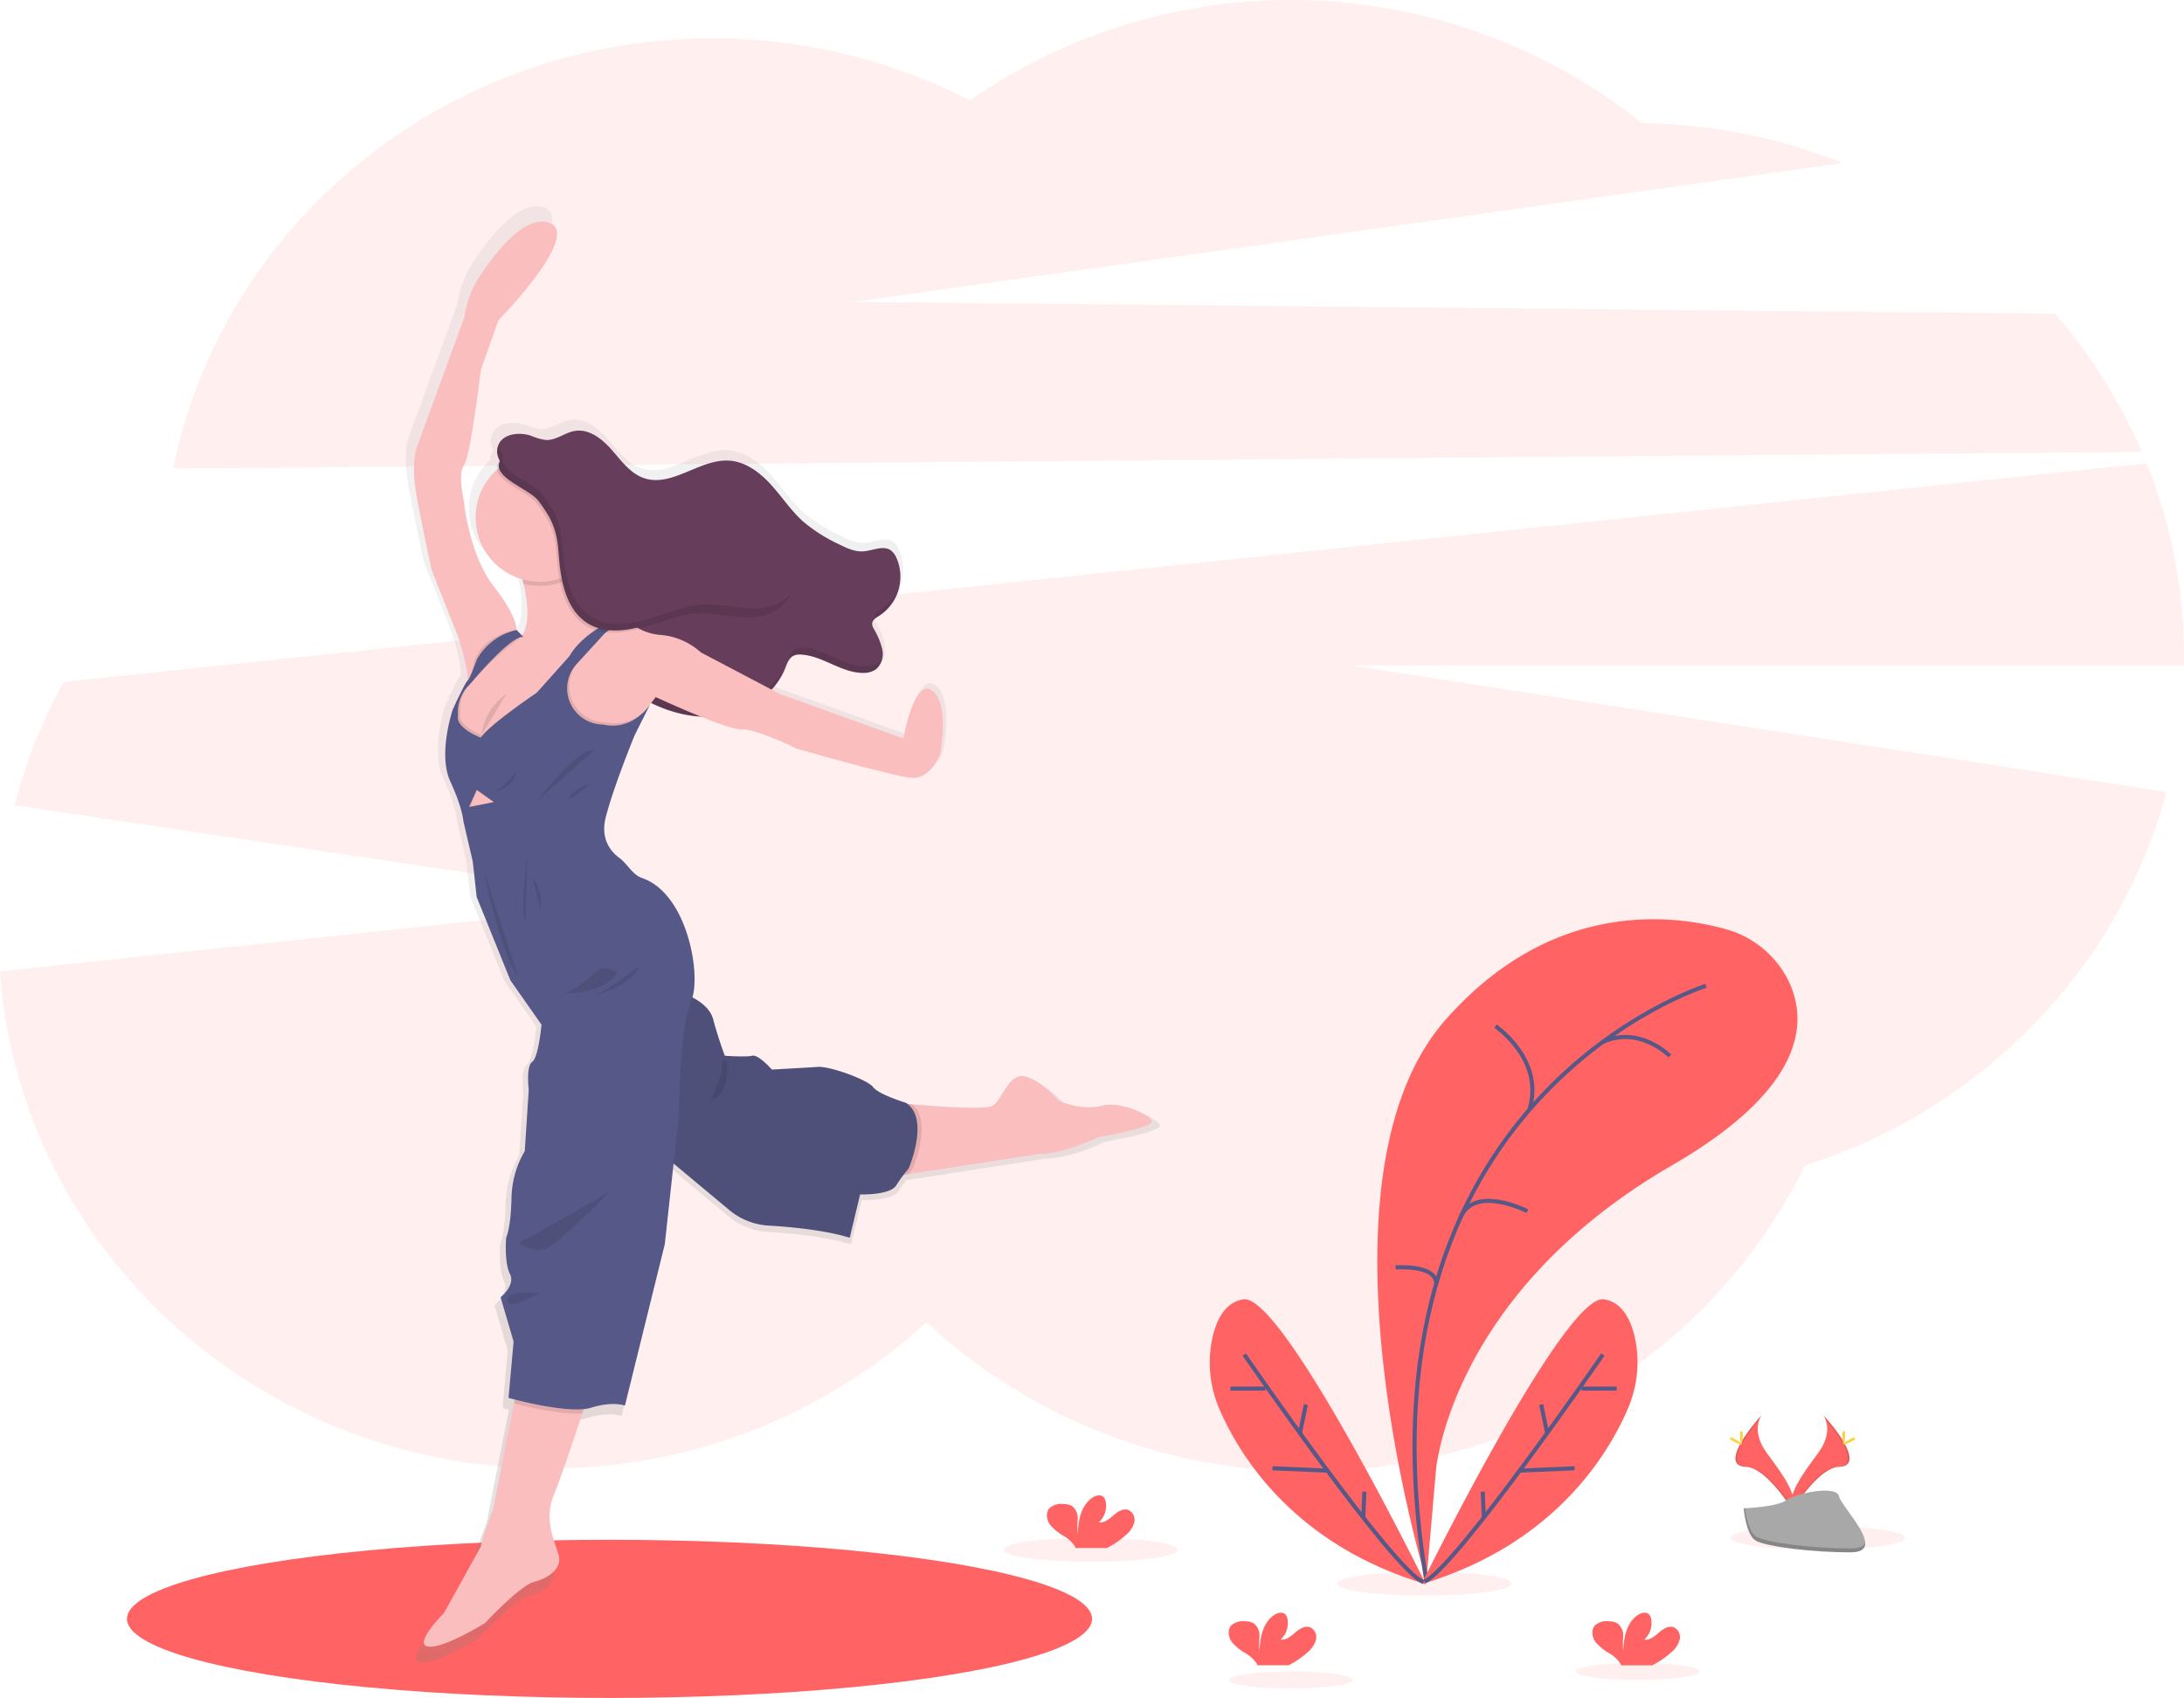 <svg xmlns="http://www.w3.org/2000/svg" xmlns:xlink="http://www.w3.org/1999/xlink" width="536" height="416.781" viewBox="0 0 536 416.781">
  <defs>
    <linearGradient id="linear-gradient" x1="0.5" y1="1" x2="0.5" gradientUnits="objectBoundingBox">
      <stop offset="0" stop-color="gray" stop-opacity="0.251"/>
      <stop offset="0.54" stop-color="gray" stop-opacity="0.122"/>
      <stop offset="1" stop-color="gray" stop-opacity="0.102"/>
    </linearGradient>
  </defs>
  <g id="Group_40786" data-name="Group 40786" transform="translate(0.05)">
    <path id="Path_4893" data-name="Path 4893" d="M650.861,161.453A130.677,130.677,0,0,0,629.6,127.579l-294.953-2.906L577.494,90.564a137.932,137.932,0,0,0-49.275-9.777,138.1,138.1,0,0,0-164.967-5.582,137.5,137.5,0,0,0-63.126-15.213c-65.536,0-120.148,45.388-132.4,105.582Z" transform="translate(-125.282 -50.56)" fill="#ff6363" opacity="0.1"/>
    <path id="Path_4894" data-name="Path 4894" d="M622.27,316.2a127.493,127.493,0,0,0-9.192-47.642L101.884,322.217a127.969,127.969,0,0,0-12,30.259l158.3,23.6L86.27,393.293c4.873,68.139,63.287,121.947,134.646,121.947a136.609,136.609,0,0,0,92.743-35.872,136.611,136.611,0,0,0,93.52,36.587c53.871,0,100.365-30.671,122.015-75.02,43.442-13.783,77.185-48.4,88.736-91.71L417.763,318.153H622.27C622.259,317.5,622.27,316.854,622.27,316.2Z" transform="translate(-86.32 -154.829)" fill="#ff6363" opacity="0.1"/>
    <ellipse id="Ellipse_164" data-name="Ellipse 164" cx="118.426" cy="19.412" rx="118.426" ry="19.412" transform="translate(31.111 377.956)" fill="#ff6363"/>
    <path id="Path_4895" data-name="Path 4895" d="M449.657,369.273c-5.327,1.336-10.794-1.263-10.794-1.263s-4.664-5.4-8.6-6.13-5.457,5.66-7.794,7.3c-1.617,1.153-13.282.329-20.346-.287l-1.216-.11c-.12-.089-.24-.183-.37-.266,0,0-6.782-2.087-8.2-3.934s-10.862-5.264-13.794-5.066-11.6.668-11.6.668-3.4-3.866-4.93-3.464-6.866-.031-6.866-.031-1.466-3.767-2.932-9.166c-.683-2.52-2.958-4.288-5.186-5.452,2-6.782-1.565-26.127-12.646-29.909-2.415-.824-3.652-3.563-5.707-5.066-1.842-1.341-4.857-4.5-3.381-10.215,2.087-8,7.262-20.591,7.262-20.591l3.855-7.7a10.754,10.754,0,0,1-1.221,1.529c.522-.668,1.043-1.325,1.492-1.878a32.413,32.413,0,0,0,12.343,3.4c4.351,1.758,8.7,3.308,10.387,3.25,3.866-.136,13.726,4.8,13.726,4.8s23.722,6.782,28.652,7.33,7.33-5.864,7.33-5.864,2.562-12.641-1.988-15.99-7.194,12-7.194,12l-31.036-11.185L367,264.979a17.4,17.4,0,0,0,3.48-5.415c.48-1.195.918-2.562,2.061-3.156a2.911,2.911,0,0,1,.981-.287,6.611,6.611,0,0,1,.85,0c5.384.329,10.011,4.565,15.406,4.586h.595a5.185,5.185,0,0,0,2.885-.887,4.528,4.528,0,0,0,1.659-3.2,5.494,5.494,0,0,1-.261.49,6.432,6.432,0,0,0,0-2.322,18.839,18.839,0,0,0-2.144-5.128,2.609,2.609,0,0,1-.4-1.283,1.769,1.769,0,0,1,.673-1.216,1.454,1.454,0,0,0,.031.146,6.816,6.816,0,0,1,1.346-.986,11.509,11.509,0,0,0,5.029-7.664c-.13.386-.287.767-.454,1.143a11.326,11.326,0,0,0-.548-8.013,4.534,4.534,0,0,0-1.388-1.821c-1.946-1.367-4.56.089-6.933.245-2.087.136-4.111-.8-5.994-1.742a41.152,41.152,0,0,1-9.088-5.739c-3.042-2.729-5.3-6.208-8.045-9.229s-6.266-5.713-10.35-6.015c-7.424-.574-14.425,6.782-21.484,4.382-3.443-1.163-5.707-4.346-8.1-7.079s-5.687-5.358-9.276-4.768c-2.494.417-4.654,2.353-7.179,2.28a13.855,13.855,0,0,1-3.8-1.043c-3.031-1.017-7.184-.522-8.264,2.494a4.445,4.445,0,0,0,.391,3.741,5.622,5.622,0,0,0-.428.7,2.41,2.41,0,0,0-.256,1.565,16.121,16.121,0,0,0,6.365,27.5c.1.381.2.762.292,1.148,1.012,4.262,1.539,9.062.042,12.3-.094.2-.193.391-.3.579l-.13.057.057.057h0l-.057-.057h0l-.188-.193h0l-1.137-1.189c-.063-1.242-.762-4.57-5.624-10.747-6.4-8.133-7.6-21.593-7.6-21.593s-1.6-6.928,0-8.926,4.267-24,4.267-24L298.4,172.31s21.458-21.859,12.521-24.52c-6.067-1.81-13.3,7.518-17.32,13.684a24.4,24.4,0,0,0-3.735,10.038L277.731,204.7s-1.2,4,0,10.93S281.6,234.82,281.6,234.82l6.782,17.19s2.5,7.424,2.28,10.648a25.107,25.107,0,0,0-2.243,4.137l-.663,1.043-.047.423c-.443.944-.751,1.622-.751,1.622s-3.777,11.149-.621,17.988,3.281,10.011,3.281,10.011l2.353,10.131.981,8.869,8.462,20.925,7.794,11.128s-.73,8.2-2.332,9.328-.866,7-.866,7l-1,15.39a24.1,24.1,0,0,0-3.328,12.062c-.2,7.46-1.336,9.6-1.336,9.6s-.522,6.26.934,9.13-2.332,5.864-2.332,5.864l3.25,11.159-1.268,14.128s.59.162,1.565.407l-.2,1.012-5.3,26.763s-2.864,7.335-2.995,9.062l-9.265,16.731s-7.732,7.664-4.064,8.394S295,499.1,295,499.1s8.8-9.464,12.26-10.324,7.3-3.339,6.2-6.933-3.652-9.062-1.2-14.863c1.565-3.652,4.894-13.564,7.179-20.482.125-.381.245-.746.365-1.1a9.274,9.274,0,0,0,1.784-.339c5.6-1.732,8.53-.522,8.53-.522l10-40.447,2.2-20.294,14,11.676a16.824,16.824,0,0,0,9.808,3.876c5.514.323,14.117,1.122,20.346,3.047l2.608-10.862s7.46.271,9.062-2.264a31.492,31.492,0,0,1,1.821-2.609l1.21-.188,33.018-5.107c6.13,0,14.529-4.137,14.529-4.137l5.134-1s7.659-1.534,8.347-2.8S454.994,367.947,449.657,369.273Z" transform="translate(-177.641 -96.956)" fill="url(#linear-gradient)"/>
    <path id="Path_4896" data-name="Path 4896" d="M320.353,256.869c1.043-2.942,5.123-3.438,8.092-2.442a14.049,14.049,0,0,0,3.715,1.043c2.473.073,4.586-1.826,7.027-2.228,3.511-.584,6.73,1.982,9.072,4.659s4.565,5.791,7.935,6.933c6.9,2.327,13.757-4.852,21.019-4.294,3.986.308,7.429,2.932,10.116,5.89s4.9,6.359,7.872,9.031A39.448,39.448,0,0,0,404.1,281.1c1.842.923,3.808,1.836,5.864,1.7,2.327-.151,4.883-1.565,6.782-.24a4.43,4.43,0,0,1,1.356,1.784,11.469,11.469,0,0,1-4.121,14.2c-.8.5-1.769,1.043-1.816,2a2.515,2.515,0,0,0,.386,1.257,18.079,18.079,0,0,1,2.087,5.019,5.06,5.06,0,0,1-1.565,4.935,5.311,5.311,0,0,1-3.219.882c-5.28-.026-9.808-4.174-15.077-4.492a3.808,3.808,0,0,0-1.977.3c-1.116.579-1.565,1.92-2.019,3.088-2.442,6.1-8.5,10.34-14.973,11.5s-13.225-.475-19.016-3.584a4.491,4.491,0,0,1-1.153-.793,4.931,4.931,0,0,1-1-2.019c-1.774-5.608-4.174-11.477-9.088-14.717-3.188-2.087-7.512-3.261-8.958-6.782-.908-2.228-.339-4.758-.569-7.158a11,11,0,0,0-7.267-9.171,5.657,5.657,0,0,1-2.421-1.143,4.508,4.508,0,0,1-.939-2.217c-.777-3.532-1.294-7.262-2.379-10.711C322.19,262.034,319.242,259.963,320.353,256.869Z" transform="translate(-198.164 -147.463)" fill="#663d5b"/>
    <g id="Group_40785" data-name="Group 40785" transform="translate(122.128 108.994)" opacity="0.1">
      <path id="Path_4897" data-name="Path 4897" d="M413.851,313.147a5.332,5.332,0,0,1-3.219.861c-5.274,0-9.8-4.174-15.072-4.487a3.8,3.8,0,0,0-1.977.3c-1.122.579-1.565,1.92-2.019,3.088-2.442,6.1-8.509,10.345-14.978,11.509s-13.225-.475-19.011-3.584a4.532,4.532,0,0,1-1.153-.793,4.961,4.961,0,0,1-1-2.019c-1.774-5.613-4.174-11.477-9.088-14.722-3.193-2.113-7.518-3.255-8.958-6.782-.913-2.233-.344-4.763-.569-7.158a10.992,10.992,0,0,0-7.273-9.171,5.718,5.718,0,0,1-2.421-1.143,4.471,4.471,0,0,1-.934-2.222c-.783-3.527-1.294-7.262-2.379-10.705-.73-2.306-3.031-4.174-2.916-6.636a3.465,3.465,0,0,0-.177.4c-1.116,3.094,1.836,5.165,2.676,7.826,1.085,3.443,1.6,7.179,2.379,10.705a4.471,4.471,0,0,0,.934,2.222,5.717,5.717,0,0,0,2.421,1.143,10.992,10.992,0,0,1,7.273,9.177c.224,2.395-.344,4.925.569,7.158,1.44,3.542,5.765,4.7,8.958,6.782,4.9,3.25,7.3,9.109,9.088,14.722a4.962,4.962,0,0,0,1,2.019,4.534,4.534,0,0,0,1.153.793c5.786,3.13,12.521,4.742,19.011,3.584s12.521-5.4,14.978-11.509c.47-1.169.9-2.509,2.019-3.089a3.8,3.8,0,0,1,1.977-.3c5.269.318,9.8,4.466,15.072,4.487a5.332,5.332,0,0,0,3.219-.876,4.424,4.424,0,0,0,1.628-3.13,3.876,3.876,0,0,1-1.21,1.549Z" transform="translate(-320.463 -259.48)"/>
      <path id="Path_4898" data-name="Path 4898" d="M499.54,331.59c-.8.522-1.774,1.043-1.821,2a1.591,1.591,0,0,0,.089.563,6.567,6.567,0,0,1,1.315-.965,11.243,11.243,0,0,0,4.92-7.5,10.992,10.992,0,0,1-4.5,5.9Z" transform="translate(-405.245 -291.148)"/>
    </g>
    <path id="Path_4899" data-name="Path 4899" d="M317.525,729.186c-2.415,5.676.068,11.018,1.174,14.545s-2.671,5.932-6.062,6.782-12,10.105-12,10.105-10.434,6.453-14.023,5.739,3.975-8.217,3.975-8.217l9.067-16.371c.13-1.69,2.932-8.869,2.932-8.869l5.186-26.189.689-3.48,18.385-1.111s-.965,2.984-2.3,7.017C322.314,715.919,319.038,725.643,317.525,729.186Z" transform="translate(-181.682 -362.201)" fill="#fbbebe"/>
    <path id="Path_4900" data-name="Path 4900" d="M569.289,568.156c-.652,1.242-8.149,2.739-8.149,2.739l-5.024.976s-8.217,4.048-14.216,4.048l-32.314,5-4.335.673V563.262s2.181.23,5.269.522c6.9.605,18.322,1.409,19.9.282,2.285-1.628,3.782-7.888,7.627-7.168s8.415,6,8.415,6,5.347,2.541,10.564,1.236S569.941,566.914,569.289,568.156Z" transform="translate(-286.718 -292.714)" fill="#fbbebe"/>
    <path id="Path_4901" data-name="Path 4901" d="M510.728,585.391s-.464.522-1.143,1.414l-4.335.673V569.15s2.181.23,5.269.522C515.7,573.767,510.728,585.391,510.728,585.391Z" transform="translate(-286.718 -298.602)" opacity="0.1"/>
    <path id="Path_4902" data-name="Path 4902" d="M396.13,555.891l17.357,14.482a16.475,16.475,0,0,0,9.6,3.793c5.394.318,13.815,1.1,19.929,2.984l2.546-10.632s7.3.261,8.869-2.217a35.955,35.955,0,0,1,3.062-4.174s5.285-12.323-.715-16.1c0,0-6.652-2.024-8.024-3.85s-10.627-5.149-13.5-4.956-11.347.652-11.347.652-3.328-3.782-4.826-3.391-6.72,0-6.72,0-1.435-3.688-2.869-8.973-9.975-7.173-9.975-7.173Z" transform="translate(-234.526 -273.338)" fill="#565987"/>
    <path id="Path_4903" data-name="Path 4903" d="M396.13,555.891l17.357,14.482a16.475,16.475,0,0,0,9.6,3.793c5.394.318,13.815,1.1,19.929,2.984l2.546-10.632s7.3.261,8.869-2.217a35.955,35.955,0,0,1,3.062-4.174s5.285-12.323-.715-16.1c0,0-6.652-2.024-8.024-3.85s-10.627-5.149-13.5-4.956-11.347.652-11.347.652-3.328-3.782-4.826-3.391-6.72,0-6.72,0-1.435-3.688-2.869-8.973-9.975-7.173-9.975-7.173Z" transform="translate(-234.526 -273.338)" opacity="0.1"/>
    <path id="Path_4904" data-name="Path 4904" d="M342.029,324.014l-1.92.36h-.12l-.282.052-3.287.61-1.012,1.2-.042.042-3.25,3.85-2.739,2.687-.026.031-2.316,2.254-3.918,3.9-.657,1.622-1.429,3.595-.37.913-3.913,4.174-2.5,5.347-5.843,3.391-6.286-3.261-2.869-4.174.652-5.979.13-1.195,1.915-3.073,1.737-2.8,3.391-4.826L313.6,328.3l1.169-.308,1.309-.344a4.84,4.84,0,0,0,.277-.443,5.336,5.336,0,0,0,.3-.569c1.466-3.161.95-7.862-.042-12.03a60.517,60.517,0,0,0-3.01-9.13L330.813,303s-.167,3.339-.167,8.545h0c0,1.3,0,2.718.036,4.231.083,4.7,4.445,6.73,7.737,7.6a21.682,21.682,0,0,0,2.577.522C341.633,323.993,342.029,324.014,342.029,324.014Z" transform="translate(-188.188 -171.302)" fill="#fbbebe"/>
    <path id="Path_4905" data-name="Path 4905" d="M306.172,255.6s.783-3.13-5.478-11.086-7.434-21.129-7.434-21.129-1.565-6.782,0-8.738,4.174-23.477,4.174-23.477l4.3-12.13s21-21.39,12.26-24c-5.937-1.774-13.043,7.361-16.95,13.392a23.868,23.868,0,0,0-3.652,9.824h0l-11.874,32.476s-1.174,3.913,0,10.695,3.782,18.781,3.782,18.781l6.652,16.84s3.5,10.486,1.685,11.764l4.054-5.994Z" transform="translate(-179.459 -100.427)" fill="#fbbebe"/>
    <path id="Path_4906" data-name="Path 4906" d="M438.479,376.039s-2.348,6.26-7.173,5.739-28.041-7.173-28.041-7.173-9.651-4.826-13.434-4.7-21.129-7.956-21.129-7.956-1.221,1.607-2.582,3.3c-1.482,1.852-3.13,3.808-3.548,3.876-.783.13-12.912,1.826-12.912,1.826l-8.217-3.782-.783-3.407-.37-1.565,1.821-2.029,2.395-2.666L349,352.38l.026-.031,5.994-6.516.042-.042,3.84-1.565.741-.3h.12a7.211,7.211,0,0,1,4.586,1.1,13.147,13.147,0,0,0,5.358,1.659A16.757,16.757,0,0,1,379.788,351l19.3,10.158,30.389,10.956s2.608-15,7.043-11.738S438.479,376.039,438.479,376.039Z" transform="translate(-207.818 -190.852)" fill="#fbbebe"/>
    <path id="Path_4907" data-name="Path 4907" d="M346.49,363.594c-1.482,1.852-3.13,3.808-3.548,3.876-.783.13-12.912,1.826-12.912,1.826l-8.217-3.782-.783-3.407-.37.913-3.913,4.174-2.5,5.347-5.843,3.391-6.286-3.261L299.25,368.5l.652-5.979c.329-.709,1.226-2.64,2.045-4.267a13.041,13.041,0,0,1,1.45-2.535c.522-.344,1.069-4.043,1.069-4.043,2.369-6.829,10.3-7.878,10.3-7.878l1.268,1.189.553.574c-.224-.037.042-.522-.245-.443-.459.13-.663.824-1.252,1.205a64.027,64.027,0,0,0-10.2,9.265c-.48.558-.976,1.106-1.482,1.638a9.338,9.338,0,0,0-2.337,7.048c-.715,3.13,5.608,5.478,5.608,5.478,1.763-2.932,13.695-11.018,13.695-11.018l8.034-9c2.462-4.288,7.3-7.121,10.006-8.446,1.195-.584,1.977-.876,1.977-.876l3.005,1.283a4.006,4.006,0,0,0-2.4.1,8.218,8.218,0,0,0-1.289.522c-.157.078-.313.162-.459.25a14.371,14.371,0,0,0-2.306,1.664l-6.751,7.372a8.868,8.868,0,0,0,6.36,14.863h.068A10.483,10.483,0,0,0,346.49,363.594Z" transform="translate(-188.188 -189.195)" opacity="0.1"/>
    <path id="Path_4908" data-name="Path 4908" d="M347.133,702.15s-.965,2.984-2.3,7.017c-5.1.381-13.528-1.591-16.778-2.426l.689-3.48Z" transform="translate(-201.968 -362.216)" opacity="0.1"/>
    <path id="Path_4909" data-name="Path 4909" d="M314.911,346.057l-1.669-1.711a14.612,14.612,0,0,0-9.766,7.262s-1.748,4.826-2.285,5.17-3.626,7.09-3.626,7.09-3.694,10.909-.61,17.607,3.219,9.782,3.219,9.782l2.306,9.912.955,8.692,8.285,20.477,7.627,10.867s-.715,8.019-2.28,9.13-.85,6.845-.85,6.845l-.976,15.067a23.523,23.523,0,0,0-3.261,11.8c-.193,7.3-1.3,9.391-1.3,9.391s-.522,6.13.913,8.937-2.285,5.739-2.285,5.739L312.5,519l-1.242,13.825s14.738,4.111,20.216,2.416,8.347-.522,8.347-.522l9.782-39.6,3.391-31.1s.2-22.042,3.13-28.761c2.515-5.739-.783-26.184-12.109-30.045-2.363-.8-3.563-3.485-5.582-4.956-1.805-1.309-4.753-4.4-3.308-10,2.024-7.826,7.111-20.148,7.111-20.148L346,362.6s-4.1,6.626-11.592,4.93h-.068a8.869,8.869,0,0,1-6.359-14.863l6.751-7.377s3.72-3.428,6.459-2.562l-3-1.283s-8.446,3.13-12,9.323l-8.034,9s-11.921,8.05-13.684,11c0,0-6.323-2.348-5.608-5.478a9.373,9.373,0,0,1,2.337-7.053c.522-.522,1-1.075,1.482-1.633C305.259,353.606,312.37,345.634,314.911,346.057Z" transform="translate(-186.503 -189.693)" fill="#565987"/>
    <path id="Path_4910" data-name="Path 4910" d="M333.467,453.28s-1.894,13.762-.459,16.564Z" transform="translate(-204.078 -243.181)" opacity="0.1"/>
    <path id="Path_4911" data-name="Path 4911" d="M336.75,463.53l2.024,7.893S339.489,466.6,336.75,463.53Z" transform="translate(-206.125 -248.084)" opacity="0.1"/>
    <path id="Path_4912" data-name="Path 4912" d="M313.75,460s4.043,20.085,8.478,26.153" transform="translate(-195.124 -246.395)" opacity="0.1"/>
    <path id="Path_4913" data-name="Path 4913" d="M359.589,506.264s-6.913,6.521-9.589,6.046c0,0,10.632.459,13.955-5.149A5.712,5.712,0,0,0,359.589,506.264Z" transform="translate(-212.462 -268.447)" opacity="0.1"/>
    <path id="Path_4914" data-name="Path 4914" d="M377.007,505.41s-8.869,6.453-10.627,7.043C366.38,512.453,375.964,509.714,377.007,505.41Z" transform="translate(-220.297 -268.115)" opacity="0.1"/>
    <path id="Path_4915" data-name="Path 4915" d="M323.152,413.53s-4.434,5.676-6.652,5.024C316.5,418.554,321.915,418.747,323.152,413.53Z" transform="translate(-196.439 -224.169)" opacity="0.1"/>
    <path id="Path_4916" data-name="Path 4916" d="M338.88,415.979s9.651-13.105,14.216-12.583C353.1,403.4,342.141,412.917,338.88,415.979Z" transform="translate(-207.143 -219.314)" opacity="0.1"/>
    <path id="Path_4917" data-name="Path 4917" d="M359.433,418.39s-6.13,3.073-5.478,3.97S359.433,418.39,359.433,418.39Z" transform="translate(-214.331 -226.493)" opacity="0.1"/>
    <path id="Path_4918" data-name="Path 4918" d="M352.5,611.28S332.019,623.217,330.13,623.8c0,0,3.521,2.676,6.845,1.372S352.5,611.28,352.5,611.28Z" transform="translate(-202.958 -318.752)" opacity="0.1"/>
    <path id="Path_4919" data-name="Path 4919" d="M332.885,658.792s-8.217-.85-7.893,1.826S332.885,658.792,332.885,658.792Z" transform="translate(-200.496 -341.416)" opacity="0.1"/>
    <path id="Path_4920" data-name="Path 4920" d="M343.966,303s-.167,3.339-.167,8.545h0A15.8,15.8,0,0,1,329.76,314.6a60.517,60.517,0,0,0-3.01-9.13Z" transform="translate(-201.342 -171.302)" opacity="0.1"/>
    <circle id="Ellipse_165" data-name="Ellipse 165" cx="15.781" cy="15.781" r="15.781" transform="translate(116.67 111.242)" fill="#fbbebe"/>
    <path id="Path_4921" data-name="Path 4921" d="M334.682,287.983c.443,6.453,1.8,13.835,7.4,17.08,4.048,2.342,9.151,1.727,13.632.391s8.869-3.328,13.533-3.553c3.584-.172,7.126.71,10.7.934s7.486-.334,10.038-2.848c3.652-3.579,2.984-10.084-.475-13.846s-8.869-5.128-13.992-4.987c-6.26.172-13.251,2.087-18.2-1.711-3.323-2.556-4.581-6.991-7.377-10.116-4.669-5.217-25.318-12.75-29.69-4.247-2.05,3.981,7.267,6.824,9.427,9.7C333.091,279.328,334.275,282.025,334.682,287.983Z" transform="translate(-198.093 -151.328)" opacity="0.1"/>
    <path id="Path_4922" data-name="Path 4922" d="M335.612,286.916c.449,6.459,1.8,13.841,7.4,17.08,4.048,2.342,9.151,1.727,13.632.4s8.869-3.328,13.538-3.553c3.579-.172,7.121.7,10.7.934s7.481-.334,10.032-2.848c3.652-3.584,2.984-10.084-.475-13.846s-8.869-5.128-13.987-4.987c-6.26.167-13.256,2.087-18.207-1.716-3.323-2.556-4.581-6.986-7.377-10.116-4.669-5.217-25.318-12.745-29.69-4.241-2.05,3.975,7.267,6.819,9.432,9.7C334.021,278.261,335.2,280.953,335.612,286.916Z" transform="translate(-198.538 -150.82)" fill="#663d5b"/>
    <path id="Path_4923" data-name="Path 4923" d="M312.73,387.2a14.576,14.576,0,0,1,6.2-10.3" transform="translate(-194.636 -206.648)" opacity="0.1"/>
    <path id="Path_4924" data-name="Path 4924" d="M423.553,551.342a5.137,5.137,0,0,1-.37,1.487,47.432,47.432,0,0,1-2.462,5.984,4.071,4.071,0,0,0,3.13-2.478,12,12,0,0,0,.84-4.074,7.392,7.392,0,0,0,.036-1.315c-.036-.407-.3-1.962-.97-1.685C423.214,549.49,423.563,550.929,423.553,551.342Z" transform="translate(-246.287 -289.073)" opacity="0.1"/>
    <path id="Path_4925" data-name="Path 4925" d="M391.856,299.824c-2.556,2.515-6.459,3.078-10.037,2.848s-7.137-1.106-10.7-.929c-4.7.224-9.046,2.217-13.533,3.553s-9.584,1.951-13.637-.391c-5.6-3.245-6.954-10.627-7.4-17.08-.407-5.958-1.6-8.655-5-13.2-2.061-2.749-10.617-5.462-9.636-9.156a5.813,5.813,0,0,0-.73,1.085c-2.05,3.975,7.267,6.819,9.432,9.7,3.407,4.539,4.591,7.241,5,13.194.449,6.459,1.8,13.841,7.4,17.08,4.048,2.342,9.151,1.727,13.632.4s8.869-3.328,13.538-3.553c3.579-.172,7.121.7,10.7.934s7.481-.334,10.032-2.848a7.784,7.784,0,0,0,1.7-2.515A7.512,7.512,0,0,1,391.856,299.824Z" transform="translate(-198.538 -153.351)" opacity="0.1"/>
    <path id="Path_4926" data-name="Path 4926" d="M222.485,371.69l-1.915,4.174,6.088-1.216Z" transform="translate(-105.523 -177.779)" fill="#fbbebe"/>
    <path id="Path_4927" data-name="Path 4927" d="M222.485,371.69l-1.576,4.174h-.339Z" transform="translate(-105.523 -177.779)" opacity="0.1"/>
    <ellipse id="Ellipse_166" data-name="Ellipse 166" cx="21.39" cy="2.937" rx="21.39" ry="2.937" transform="translate(246.229 377.471)" fill="#ff6363" opacity="0.1"/>
    <ellipse id="Ellipse_167" data-name="Ellipse 167" cx="21.39" cy="2.937" rx="21.39" ry="2.937" transform="translate(328.162 385.776)" fill="#ff6363" opacity="0.1"/>
    <ellipse id="Ellipse_168" data-name="Ellipse 168" cx="21.39" cy="2.937" rx="21.39" ry="2.937" transform="translate(424.671 374.534)" fill="#ff6363" opacity="0.1"/>
    <ellipse id="Ellipse_169" data-name="Ellipse 169" cx="15.202" cy="2.087" rx="15.202" ry="2.087" transform="translate(301.555 410.281)" fill="#ff6363" opacity="0.1"/>
    <ellipse id="Ellipse_170" data-name="Ellipse 170" cx="15.202" cy="2.087" rx="15.202" ry="2.087" transform="translate(386.592 408.194)" fill="#ff6363" opacity="0.1"/>
    <path id="Path_4928" data-name="Path 4928" d="M746.239,645.489s-30-98.34,4.7-137.729c25.949-29.466,55.41-25.939,68.6-22.3a24.369,24.369,0,0,1,15.734,13.079c4.612,9.954,3.782,26.085-28.777,44.955-54.518,31.563-57.909,74.864-57.909,74.864Z" transform="translate(-396.223 -257.433)" fill="#ff6363"/>
    <path id="Path_4929" data-name="Path 4929" d="M823.228,514.39s-88.428,27.65-68.6,146.076" transform="translate(-404.608 -272.41)" fill="none" stroke="#565987" stroke-miterlimit="10" stroke-width="1"/>
    <path id="Path_4930" data-name="Path 4930" d="M789.78,533.39s12.171,8.206,8.305,20.534" transform="translate(-422.809 -281.498)" fill="none" stroke="#565987" stroke-miterlimit="10" stroke-width="1"/>
    <path id="Path_4931" data-name="Path 4931" d="M856.647,543.123s-7.445-7.575-16.507-3.4" transform="translate(-446.896 -283.927)" fill="none" stroke="#565987" stroke-miterlimit="10" stroke-width="1"/>
    <path id="Path_4932" data-name="Path 4932" d="M789.694,618.089s-13.074-6.636-16.454,1.675" transform="translate(-414.898 -320.809)" fill="none" stroke="#565987" stroke-miterlimit="10" stroke-width="1"/>
    <path id="Path_4933" data-name="Path 4933" d="M742.78,646.845s9.813-.783,9.991,3.913" transform="translate(-400.329 -335.74)" fill="none" stroke="#565987" stroke-miterlimit="10" stroke-width="1"/>
    <path id="Path_4934" data-name="Path 4934" d="M755,731.775s35.131-71.473,44.783-69.908c4.586.741,6.7,5.254,7.653,9.782a28.745,28.745,0,0,1-1.941,17.4C800.513,700.483,787.121,722.2,755,731.775Z" transform="translate(-406.174 -342.936)" fill="#ff6363"/>
    <path id="Path_4935" data-name="Path 4935" d="M799.95,687.89s-36.874,53.474-44,55.822" transform="translate(-406.628 -355.395)" fill="none" stroke="#565987" stroke-miterlimit="10" stroke-width="1"/>
    <line id="Line_1" data-name="Line 1" x1="8.608" transform="translate(388.105 340.842)" fill="none" stroke="#565987" stroke-miterlimit="10" stroke-width="1"/>
    <line id="Line_2" data-name="Line 2" x1="13.491" y2="0.579" transform="translate(372.913 360.406)" fill="none" stroke="#565987" stroke-miterlimit="10" stroke-width="1"/>
    <line id="Line_3" data-name="Line 3" x2="1.466" y2="7.027" transform="translate(378.193 344.755)" fill="none" stroke="#565987" stroke-miterlimit="10" stroke-width="1"/>
    <line id="Line_4" data-name="Line 4" x2="0.261" y2="6.386" transform="translate(363.846 366.145)" fill="none" stroke="#565987" stroke-miterlimit="10" stroke-width="1"/>
    <path id="Path_4936" data-name="Path 4936" d="M708.394,731.775s-35.131-71.473-44.783-69.908c-4.586.741-6.7,5.254-7.653,9.782a28.745,28.745,0,0,0,1.889,17.4C662.828,700.483,676.221,722.2,708.394,731.775Z" transform="translate(-358.524 -342.936)" fill="#ff6363"/>
    <path id="Path_4937" data-name="Path 4937" d="M671.61,687.89s36.874,53.474,44,55.822" transform="translate(-366.288 -355.395)" fill="none" stroke="#565987" stroke-miterlimit="10" stroke-width="1"/>
    <line id="Line_5" data-name="Line 5" x2="8.608" transform="translate(301.926 340.842)" fill="none" stroke="#565987" stroke-miterlimit="10" stroke-width="1"/>
    <line id="Line_6" data-name="Line 6" x2="13.491" y2="0.579" transform="translate(312.24 360.406)" fill="none" stroke="#565987" stroke-miterlimit="10" stroke-width="1"/>
    <line id="Line_7" data-name="Line 7" x1="1.461" y2="7.027" transform="translate(318.985 344.755)" fill="none" stroke="#565987" stroke-miterlimit="10" stroke-width="1"/>
    <line id="Line_8" data-name="Line 8" x1="0.261" y2="6.386" transform="translate(334.532 366.145)" fill="none" stroke="#565987" stroke-miterlimit="10" stroke-width="1"/>
    <path id="Path_4938" data-name="Path 4938" d="M854.79,819.017a6.067,6.067,0,0,0,2-3.015,2.689,2.689,0,0,0-1.4-3.073c-1.283-.49-2.655.4-3.694,1.294s-2.233,1.925-3.594,1.732a5.462,5.462,0,0,0,1.685-5.118,2.087,2.087,0,0,0-.469-1.043c-.71-.762-2-.433-2.859.167-2.713,1.909-3.469,5.593-3.48,8.911a16.437,16.437,0,0,1-.052-3.652,3.762,3.762,0,0,0-1.377-3.245,4.173,4.173,0,0,0-2.087-.522,4.364,4.364,0,0,0-3.412.97c-1.043,1.106-.767,2.968.136,4.174a13.643,13.643,0,0,0,3.527,2.828,7.732,7.732,0,0,1,2.525,2.405,2.307,2.307,0,0,1,.188.428h7.643A21.271,21.271,0,0,0,854.79,819.017Z" transform="translate(-444.622 -413.489)" fill="#ff6363"/>
    <path id="Path_4939" data-name="Path 4939" d="M598.2,763.831a6.074,6.074,0,0,0,2-3.021,2.691,2.691,0,0,0-1.4-3.073c-1.283-.49-2.65.4-3.694,1.3s-2.233,1.92-3.589,1.732a5.478,5.478,0,0,0,1.675-5.134,2.128,2.128,0,0,0-.47-1.043c-.715-.762-2-.438-2.859.162-2.713,1.909-3.469,5.593-3.485,8.911a16.747,16.747,0,0,1-.047-3.652,3.762,3.762,0,0,0-1.383-3.25,4.127,4.127,0,0,0-2.087-.49,4.33,4.33,0,0,0-3.407.965c-1.043,1.111-.767,2.968.13,4.174a13.494,13.494,0,0,0,3.532,2.828,7.826,7.826,0,0,1,2.52,2.405,2.166,2.166,0,0,1,.188.433h7.648A21.446,21.446,0,0,0,598.2,763.831Z" transform="translate(-321.89 -387.085)" fill="#ff6363"/>
    <path id="Path_4940" data-name="Path 4940" d="M683.7,819.017a6.067,6.067,0,0,0,2-3.016,2.689,2.689,0,0,0-1.4-3.073c-1.283-.49-2.655.4-3.694,1.294s-2.233,1.925-3.594,1.732a5.462,5.462,0,0,0,1.69-5.118,2.088,2.088,0,0,0-.47-1.043c-.709-.762-2-.433-2.859.167-2.713,1.909-3.469,5.593-3.48,8.911a16.434,16.434,0,0,1-.052-3.652,3.763,3.763,0,0,0-1.377-3.245,4.173,4.173,0,0,0-2.087-.522,4.364,4.364,0,0,0-3.412.97c-1.043,1.106-.767,2.969.136,4.174a13.637,13.637,0,0,0,3.527,2.828,7.732,7.732,0,0,1,2.525,2.405,2.3,2.3,0,0,1,.188.428h7.643A21.272,21.272,0,0,0,683.7,819.017Z" transform="translate(-362.795 -413.489)" fill="#ff6363"/>
    <path id="Path_4941" data-name="Path 4941" d="M936.766,716.35s2.869,3.746-1.32,9.391-7.643,10.434-6.26,13.961c0,0,6.323-10.507,11.477-10.653S942.448,722.668,936.766,716.35Z" transform="translate(-489.339 -369.007)" fill="#ff6363"/>
    <path id="Path_4942" data-name="Path 4942" d="M936.921,716.35a4.5,4.5,0,0,1,.584,1.174c5.024,5.9,7.7,11.4,2.869,11.54-4.492.125-9.881,8.165-11.175,10.194a4.723,4.723,0,0,0,.151.459s6.323-10.507,11.477-10.653S942.6,722.668,936.921,716.35Z" transform="translate(-489.493 -369.007)" opacity="0.1"/>
    <path id="Path_4943" data-name="Path 4943" d="M953.652,724.733c0,1.32-.146,2.389-.329,2.389s-.323-1.085-.323-2.389.183-.694.365-.694S953.652,723.429,953.652,724.733Z" transform="translate(-500.877 -372.617)" fill="#ffd037"/>
    <path id="Path_4944" data-name="Path 4944" d="M955.689,727.693c-1.158.631-2.17,1.012-2.254.856s.777-.8,1.935-1.435.7-.172.788,0S956.857,727.062,955.689,727.693Z" transform="translate(-501.082 -374.001)" fill="#ffd037"/>
    <path id="Path_4945" data-name="Path 4945" d="M909.1,716.35s-2.869,3.746,1.32,9.391,7.643,10.434,6.26,13.961c0,0-6.318-10.507-11.477-10.653S903.454,722.668,909.1,716.35Z" transform="translate(-476.8 -369.007)" fill="#ff6363"/>
    <path id="Path_4946" data-name="Path 4946" d="M909.088,716.35a4.6,4.6,0,0,0-.589,1.174c-5.019,5.9-7.69,11.4-2.869,11.54,4.5.125,9.912,8.165,11.18,10.194a3.635,3.635,0,0,1-.156.459s-6.318-10.507-11.477-10.653S903.443,722.668,909.088,716.35Z" transform="translate(-476.79 -369.007)" opacity="0.1"/>
    <path id="Path_4947" data-name="Path 4947" d="M904.81,724.728c0,1.32.151,2.389.334,2.389s.329-1.07.329-2.389-.183-.694-.365-.694S904.81,723.424,904.81,724.728Z" transform="translate(-477.828 -372.612)" fill="#ffd037"/>
    <path id="Path_4948" data-name="Path 4948" d="M900.663,727.693c1.158.631,2.165,1.012,2.254.856s-.777-.8-1.936-1.435-.7-.172-.793,0S899.5,727.062,900.663,727.693Z" transform="translate(-475.506 -374.001)" fill="#ffd037"/>
    <path id="Path_4949" data-name="Path 4949" d="M906.56,756.231s8.013-.245,10.434-1.967,12.328-3.772,12.928-1.012,12.041,13.715,2.995,13.789-21.019-1.409-23.43-2.88S906.56,756.231,906.56,756.231Z" transform="translate(-478.665 -386.012)" fill="#a8a8a8"/>
    <path id="Path_4950" data-name="Path 4950" d="M933.073,770.04c-9.046.073-21.024-1.409-23.435-2.88-1.831-1.116-2.567-5.128-2.807-6.98h-.271s.522,6.464,2.922,7.93,14.383,2.953,23.429,2.88c2.609,0,3.511-.949,3.464-2.327C936,769.5,935.014,770.024,933.073,770.04Z" transform="translate(-478.665 -389.971)" opacity="0.2"/>
  </g>
</svg>
